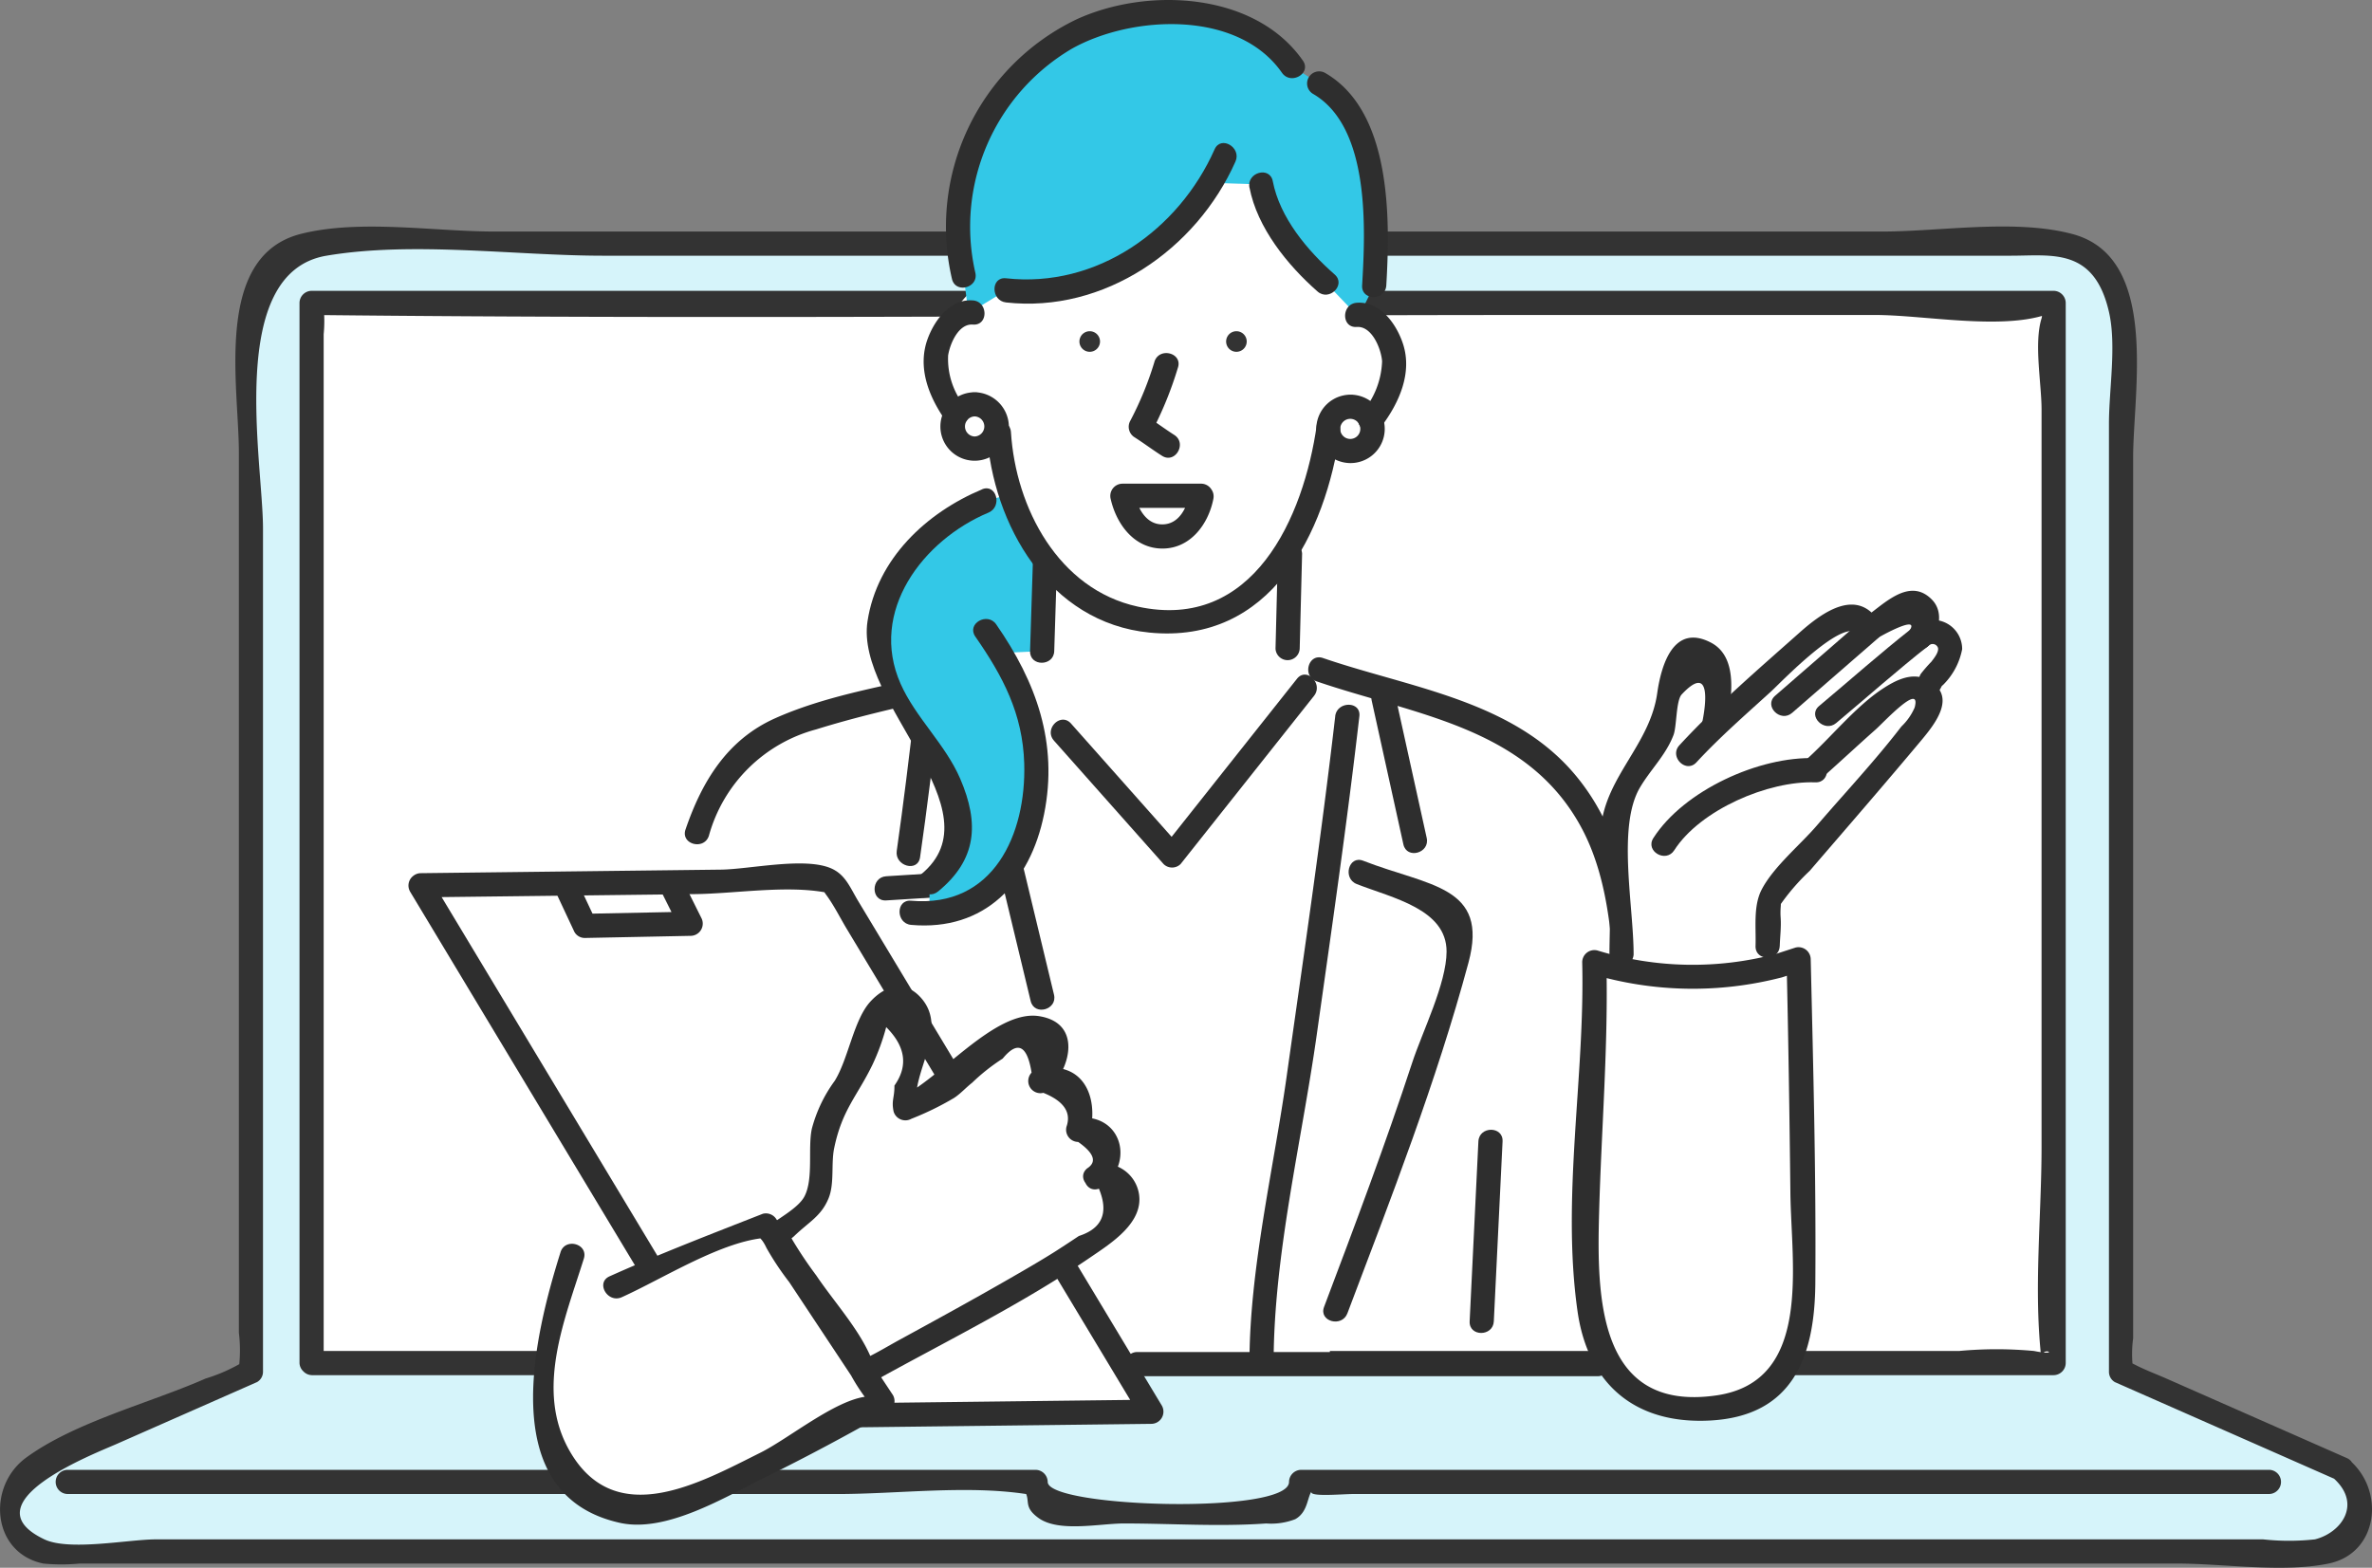 <svg xmlns="http://www.w3.org/2000/svg" xmlns:xlink="http://www.w3.org/1999/xlink" width="166.822" height="110.286" viewBox="0 0 166.822 110.286"><rect x="0" y="0" width="166.822" height="110.286" fill="#808080" stroke="none"/><defs><clipPath id="a"><rect width="166.822" height="110.286" transform="translate(0 0)" fill="none"/></clipPath></defs><g clip-path="url(#a)"><path d="M164.618,103.3,149.172,96.5V21.784a4.719,4.719,0,0,0-4.79-4.646H22.436a4.719,4.719,0,0,0-4.79,4.646V96.5L2.2,103.3a2.1,2.1,0,0,0-1.254,1.923v1.816a2.1,2.1,0,0,0,2.1,2.1H163.771a2.1,2.1,0,0,0,2.1-2.1v-1.816a2.1,2.1,0,0,0-1.254-1.923" fill="#d6f4fa"/><path d="M165.048,102.567l-12.691-5.593c-.724-.319-1.485-.6-2.186-.963-.974-.512-.11.436-.148.328a8.182,8.182,0,0,1,0-2.194V32.185c0-4.662,1.866-14.072-4.253-15.717-4.034-1.084-9.28-.181-13.375-.181H34.736c-4.185,0-9.444-.88-13.573.166C14.993,18.016,16.8,27.14,16.8,31.829V93.755a10.114,10.114,0,0,1,0,2.465c-.207.722.679-.748.257-.388a11.857,11.857,0,0,1-2.593,1.142c-3.911,1.724-9.172,3.044-12.623,5.564-2.786,2.034-2.42,6.708,1.211,7.453a13.5,13.5,0,0,0,2.535,0H153.126c3.3,0,7.381.663,10.636,0,3.5-.711,4.015-5.119,1.457-7.291-.83-.7-2.037.493-1.2,1.2,2.172,1.843.668,3.92-1.211,4.388a16.752,16.752,0,0,1-3.644,0H10.967c-1.9,0-6.084.837-7.845,0-5.416-2.573,3.51-6.019,5.034-6.691l9.92-4.372a.835.835,0,0,0,.421-.734V37.177c0-4.7-2.617-17.993,4.461-19.189,6.108-1.033,13.3,0,19.478,0h98.986c2.9,0,5.857-.584,6.9,3.951.541,2.35,0,5.478,0,7.87V96.494a.835.835,0,0,0,.421.734l15.446,6.808c.993.437,1.859-1.028.859-1.469" fill="#333"/><rect width="122.518" height="74.579" transform="translate(21.914 21.307)" fill="#fff"/><path d="M21.914,96.737H144.432a.862.862,0,0,0,.85-.85V21.308a.862.862,0,0,0-.85-.85H21.914a.862.862,0,0,0-.85.85V95.887a.851.851,0,0,0,1.7,0V23.509a9.557,9.557,0,0,0,0-1.845c-.171-.79-.863.492-.679.494,29.086.317,58.193,0,87.281,0H131.88c3.381,0,8.7,1.045,11.955,0,.445-.142.933.349.166-.416-.826-.825-.246.095-.419.653-.546,1.754,0,4.593,0,6.415V80.69c0,4.87-.575,10.134,0,14.978-.138-1.161,1.565-.206-.528-.632a28.458,28.458,0,0,0-5.27,0H21.914a.851.851,0,0,0,0,1.7" fill="#333"/><path d="M4.725,105.1H58.867c4.244,0,9.093-.637,13.3,0,1.156.175.015-.06-.184-.3.588.709-.113,1.144,1.059,1.987,1.423,1.026,4.31.383,6.011.383,3.306,0,6.7.237,10,0a4.69,4.69,0,0,0,2.039-.3c.981-.546.817-1.736,1.262-2.073-.756.573,1.956.3,2.887.3h64.372a.851.851,0,0,0,0-1.7H91.506a.863.863,0,0,0-.85.851c0,2.327-16.971,1.807-16.971,0a.863.863,0,0,0-.85-.851H4.725a.851.851,0,0,0,0,1.7" fill="#333"/><path d="M91.107,38.993,73.682,38.1l-.3,7.3L68.618,46.44l1.042,49.6H93.49l1.936-48.106L91.107,46.5Z" fill="#fff"/><path d="M92.594,47.93c6.852,2.349,14.727,3.182,18.57,10.189,2.183,3.978,2.265,8.947,2.512,13.367.457,8.183.155,16.362.187,24.549a.851.851,0,0,0,1.7,0c-.04-10.018.517-20.1-.632-30.078-.481-4.182-1.309-7.988-4.056-11.337-4.383-5.347-11.659-6.215-17.83-8.33-1.037-.356-1.483,1.287-.452,1.64" fill="#2e2e2e"/><path d="M103.975,80.294l-.615,12.655c-.053,1.094,1.648,1.091,1.7,0l.615-12.655c.053-1.094-1.648-1.091-1.7,0" fill="#2e2e2e"/><path d="M65.264,47.556c-3.561.79-7.412,1.479-10.756,2.975-3.367,1.507-5.143,4.445-6.295,7.821-.354,1.038,1.288,1.484,1.64.452A10.686,10.686,0,0,1,57.4,51.31c2.729-.851,5.528-1.5,8.318-2.114,1.068-.237.616-1.877-.452-1.64" fill="#2e2e2e"/><path d="M67.2,48.453q2.643,10.985,5.287,21.968c.256,1.063,1.9.613,1.64-.452Q71.486,58.984,68.842,48c-.256-1.064-1.9-.613-1.64.452" fill="#2e2e2e"/><path d="M93.906,50.387c-.976,8.453-2.224,16.872-3.411,25.3-.921,6.544-2.621,13.594-2.621,20.2a.851.851,0,0,0,1.7,0c0-7.581,1.97-15.571,3.03-23.079,1.055-7.466,2.137-14.93,3-22.42.125-1.085-1.576-1.076-1.7,0" fill="#2e2e2e"/><path d="M96.468,49.272Q97.579,54.337,98.7,59.4c.236,1.068,1.876.616,1.64-.453q-1.118-5.062-2.234-10.127c-.235-1.069-1.875-.616-1.64.452" fill="#2e2e2e"/><path d="M95.414,62.189c2.536.99,6.331,1.765,6.323,4.752-.007,2.253-1.706,5.64-2.416,7.808-1.9,5.79-4.049,11.491-6.2,17.188-.388,1.024,1.255,1.467,1.64.452,3.071-8.116,6.258-16.284,8.517-24.674,1.458-5.418-2.787-5.361-7.407-7.166-1.021-.4-1.463,1.245-.453,1.64" fill="#2e2e2e"/><path d="M64.342,49.866c-.4,3.333-.8,6.667-1.274,9.989-.154,1.071,1.485,1.533,1.64.452.5-3.473.922-6.957,1.335-10.441.128-1.085-1.574-1.075-1.7,0" fill="#2e2e2e"/><path d="M74.123,52.1q3.855,4.341,7.709,8.681a.852.852,0,0,0,1.2,0l9.382-11.829c.673-.849-.523-2.061-1.2-1.2l-9.381,11.83h1.2L75.326,50.9c-.729-.82-1.928.387-1.2,1.2" fill="#2e2e2e"/><path d="M67.478,61.319l-5.15.322c-1.088.067-1.095,1.769,0,1.7l5.15-.321c1.087-.068,1.1-1.769,0-1.7" fill="#2e2e2e"/><path d="M69.3,35.243c-4.575,1.541-7.59,6.284-7.541,9.763a7.211,7.211,0,0,0,1.47,4.532c.263.393.56.816.893,1.3A33.635,33.635,0,0,1,66.8,55.211c1.175,2.447,1.333,5.181-1.418,6.9l-.021,2.216a6.249,6.249,0,0,0,4.429-1.669c2.471-2.279,3.372-6.482,3.031-10.015a13.643,13.643,0,0,0-.2-1.385,12.393,12.393,0,0,0-2.2-5.327l2.877-.13.194-6.154.086-.067a15.263,15.263,0,0,1-2.487-4.831Z" fill="#33c8e7"/><path d="M69.071,34.423c-3.92,1.64-7.389,4.88-8.059,9.279-.882,5.793,9.255,13.3,3.767,17.806-.847.695.363,1.892,1.2,1.2,2.713-2.227,2.915-4.763,1.551-7.93-1.046-2.427-3.136-4.293-4.193-6.68-2.254-5.09,1.582-10.113,6.184-12.038.995-.416.558-2.063-.452-1.64" fill="#2e2e2e"/><path d="M68.593,44.78c1.94,2.791,3.34,5.43,3.441,8.939.143,4.961-2.157,10.156-7.954,9.643-1.09-.1-1.083,1.605,0,1.7,5.154.456,8.371-2.926,9.352-7.8,1.006-5-.562-9.3-3.37-13.341-.621-.893-2.1-.044-1.469.858" fill="#2e2e2e"/><path d="M96.677,22.217c-.647-.764-.984-1.707-1.938-1.4.989-2.64.1-5.226-1.147-7.753a10.481,10.481,0,0,0-6.27-5.319l-.077,2.43a14.569,14.569,0,0,1-9.862,7.806c-3.437.754-7.593.48-9.765,3.247-1.024,1.3-1.727,4.324-1.085,5.851s1.62,2.578,3.276,2.532c.17,4.608,2.464,9.966,6.4,12.361a10.517,10.517,0,0,0,11.616-.744c3.188-2.555,4.713-8.34,5.737-12.294.028,1.1,1.677.927,2.752.677s.944-1.308,1.192-2.383.6-1.2.346-2.279a6.4,6.4,0,0,0-1.18-2.732" fill="#fff"/><path d="M92.757,5.858,90.895,4.69C88.932,1.135,81.778.124,77.94,1.385A14.424,14.424,0,0,0,69.863,7.5c-2.076,3.391-3.317,7.97-2.091,11.9l.33,2.575c.039,0,.079,0,.118,0l2.533-1.541c5.569.852,11.576-2.73,14.455-7.569l3.488.109c.36,2.321,2.78,5.415,4.569,6.938l2.153,2.248a1.278,1.278,0,0,1,.2-.015l1.028-2.063c.542-7.582-1.184-12.863-3.892-14.217" fill="#33c8e7"/><path d="M94.982,28.614a1.556,1.556,0,0,0-1.555,1.5c0,.019,0,.038,0,.058a1.557,1.557,0,1,0,1.556-1.558" fill="#fff"/><path d="M68.547,28.444A1.563,1.563,0,1,0,70.1,30a1.553,1.553,0,0,0-1.557-1.558" fill="#fff"/><path d="M69.4,30.4c.411,6.545,4.383,13.407,11.443,14.1,8.512.836,12.383-6.951,13.408-14.159.152-1.071-1.487-1.534-1.641-.453-.923,6.5-4.465,14.559-12.593,12.784C74.439,41.454,71.433,35.728,71.1,30.4c-.068-1.087-1.77-1.1-1.7,0" fill="#2e2e2e"/><path d="M81.2,25.424A23.32,23.32,0,0,1,79.493,29.6a.868.868,0,0,0,.305,1.164c.654.418,1.273.887,1.927,1.3.926.59,1.78-.881.859-1.469-.655-.418-1.273-.886-1.927-1.3l.305,1.164a25.729,25.729,0,0,0,1.877-4.585c.358-1.037-1.284-1.482-1.64-.452" fill="#2e2e2e"/><path d="M91.408,45.63l.168-6.684a.851.851,0,0,0-1.7,0q-.085,3.342-.169,6.684a.851.851,0,0,0,1.7,0" fill="#2e2e2e"/><path d="M72.638,39.646q-.1,3.076-.194,6.154c-.034,1.1,1.667,1.094,1.7,0q.1-3.076.194-6.154c.034-1.1-1.667-1.094-1.7,0" fill="#2e2e2e"/><path d="M91.63,4.262C88.25-.579,80.663-.925,75.689,1.373a16.179,16.179,0,0,0-8.737,18.252c.255,1.063,1.9.613,1.64-.453a14.531,14.531,0,0,1,6.8-15.75C79.589,1.071,87.052.666,90.161,5.12c.622.891,2.1.042,1.469-.858" fill="#2e2e2e"/><path d="M68.424,21.135c-1.58-.127-2.68,1.352-3.175,2.681-.754,2.03.073,4.089,1.255,5.773.624.889,2.1.04,1.469-.859A5.315,5.315,0,0,1,66.682,25c.132-.825.733-2.249,1.742-2.168,1.091.087,1.085-1.614,0-1.7" fill="#2e2e2e"/><path d="M95.419,23c1.074-.079,1.714,1.538,1.783,2.409a5.844,5.844,0,0,1-1.516,3.727c-.66.873.816,1.722,1.468.858,1.234-1.633,2.195-3.753,1.516-5.812-.462-1.4-1.6-3-3.251-2.883-1.085.08-1.094,1.781,0,1.7" fill="#2e2e2e"/><path d="M92.328,6.593c4.062,2.336,3.7,9.572,3.47,13.483-.064,1.093,1.637,1.09,1.7,0,.272-4.611.4-12.243-4.313-14.952a.851.851,0,0,0-.858,1.469" fill="#2e2e2e"/><path d="M87.876,13.193c.543,2.829,2.673,5.458,4.788,7.314.82.719,2.027-.479,1.2-1.2-1.916-1.681-3.858-4-4.351-6.563-.206-1.074-1.846-.619-1.64.452" fill="#2e2e2e"/><path d="M85.422,10.506c-2.531,5.7-8.3,9.779-14.668,9.07-1.087-.12-1.078,1.581,0,1.7,6.9.768,13.388-3.721,16.137-9.913.44-.991-1.025-1.857-1.469-.858" fill="#2e2e2e"/><path d="M68.547,27.594A2.408,2.408,0,1,0,70.954,30a2.447,2.447,0,0,0-2.407-2.408c-1.095-.059-1.09,1.642,0,1.7a.707.707,0,0,1,0,1.413.707.707,0,0,1,0-1.413c1.087-.063,1.1-1.764,0-1.7" fill="#2e2e2e"/><path d="M94.982,27.764a2.406,2.406,0,0,0-.17,4.806,2.406,2.406,0,1,0,.17-4.806c-1.094-.06-1.09,1.641,0,1.7a.707.707,0,1,1-.108,1.408.707.707,0,0,1,.108-1.408c1.089-.058,1.1-1.759,0-1.7" fill="#2e2e2e"/><path d="M84.515,34.025H78.934a.861.861,0,0,0-.82,1.076c.407,1.785,1.668,3.5,3.666,3.488,1.954-.016,3.207-1.722,3.555-3.488.211-1.069-1.428-1.526-1.64-.452-.2,1-.724,2.212-1.915,2.239-1.224.029-1.8-1.23-2.026-2.239l-.82,1.077h5.581a.851.851,0,0,0,0-1.7" fill="#2e2e2e"/><path d="M76.64,23.3a.724.724,0,1,0,.724.724.724.724,0,0,0-.724-.724" fill="#333"/><path d="M86.957,23.3a.724.724,0,1,0,.724.724.724.724,0,0,0-.724-.724" fill="#333"/><path d="M136.779,44.8a1.208,1.208,0,0,0-1.735.016l-.009.009-.064.054c.194-.277,1.05-1.6.226-2.188a1.561,1.561,0,0,0-1.531-.107c-.639.275-1.584,1.392-2.2,1.659a2.158,2.158,0,0,0-.6-.774c-1.179-.59-2.748.7-3.537,1.472-.871.851-4.161,3.785-6.459,5.943l-.286-.06c.415-2.016.52-4.143-.472-4.792a1.488,1.488,0,0,0-1.921.073,3.507,3.507,0,0,0-.735,2.521c-.341,2.83-.6,3.15-1.768,4.863a12.211,12.211,0,0,0-1.706,2.664,7.585,7.585,0,0,0,.061,5.995v5.887a13.323,13.323,0,0,0,6.931.687,14.52,14.52,0,0,0,3.345-.687V66.546l.1-3.275s8.311-9.623,10.98-12.846c.339-.408.7-1.26.083-1.686a1.5,1.5,0,0,0-.222-.131l.064-.119c.735-.612.111-.292.742-.926.565-.566,1.658-1.95.709-2.763" fill="#fff"/><path d="M125.116,67.928a22.08,22.08,0,0,1-4.142.794,21.7,21.7,0,0,1-8.848-1.038l.007.305c-.151,4.492-.3,11.07-.457,15.564a69.124,69.124,0,0,0-.044,6.913c.244,3.689.893,8.638,8.042,8.638a11.211,11.211,0,0,0,2.358-.225c3.73-.8,4.791-3.693,4.791-7.966,0-3.723-.149-16.234-.326-23.433q-.691.247-1.381.448" fill="#fff"/><path d="M124.89,67.108a22.779,22.779,0,0,1-12.538-.244.857.857,0,0,0-1.076.82c.2,8.082-1.467,16.5-.332,24.535.725,5.138,4.039,8,9.356,7.707,5.793-.322,7.334-4.476,7.372-9.672.056-7.587-.147-15.19-.325-22.774a.858.858,0,0,0-1.076-.82l-1.381.448c-1.037.337-.593,1.979.452,1.64l1.381-.448-1.077-.82c.129,5.481.21,10.963.272,16.445.057,5.1,1.557,13.243-5.178,14.232-8.413,1.235-8.433-7.006-8.275-12.849s.654-11.772.511-17.624l-1.076.82a24.882,24.882,0,0,0,13.442.244.851.851,0,0,0-.452-1.64" fill="#2e2e2e"/><path d="M125.17,66.546c.021-.651.108-1.338.063-1.986-.055-.792.108-1.2-.077-.84a15.332,15.332,0,0,1,2.123-2.462c2.625-3.05,5.264-6.091,7.846-9.179,1.035-1.239,2.529-3.158.453-4.255-1.094-.578-2.251.026-3.162.621-1.933,1.265-3.7,3.5-5.458,5.059-.822.727.384,1.926,1.2,1.2,1.266-1.119,2.5-2.276,3.764-3.394.538-.476,3.227-3.385,2.735-1.538a4.065,4.065,0,0,1-.936,1.338c-1.849,2.408-3.962,4.655-5.939,6.957-1.176,1.368-3.042,2.9-3.879,4.5-.607,1.163-.394,2.65-.436,3.972-.035,1.1,1.666,1.094,1.7,0" fill="#2e2e2e"/><path d="M127.672,53.334c-3.933-.147-9.242,2.266-11.392,5.62-.592.925.879,1.779,1.469.859,1.822-2.843,6.609-4.9,9.923-4.778,1.1.041,1.093-1.66,0-1.7" fill="#2e2e2e"/><path d="M135.668,45.361c.673-.9,1.087-2.278.2-3.184-1.643-1.673-3.521.484-4.826,1.332l1.163.305c-1.526-2.509-3.954-.815-5.622.668-2.869,2.55-5.866,5.119-8.469,7.942-.742.8.458,2.009,1.2,1.2,1.631-1.767,3.466-3.361,5.241-4.98.661-.6,5.279-5.453,6.18-3.973a.861.861,0,0,0,1.163.305c.422-.274,3.358-1.883,2.3-.475-.657.875.819,1.724,1.469.858" fill="#2e2e2e"/><path d="M135.93,49.091a2.419,2.419,0,0,0,.622-.807c.1-.191-.321.282.12-.119a4.8,4.8,0,0,0,1.326-2.5,2.05,2.05,0,0,0-1.418-1.957,2.116,2.116,0,0,0-2.137.506c-.827.72.38,1.919,1.2,1.2a.4.4,0,0,1,.656.163c.072.305-.31.769-.473.979a10.164,10.164,0,0,0-.742.855c-.067.11-.1.235-.159.346-.029.118,0,.07.1-.143a3.326,3.326,0,0,1-.3.27c-.829.718.378,1.916,1.2,1.2" fill="#2e2e2e"/><path d="M121.371,51.21c.37-1.8,1-4.931-1.033-6-2.652-1.39-3.51,1.6-3.787,3.558-.51,3.6-3.589,5.828-3.959,9.439-.185,1.8.491,3.469.6,5.234.075,1.222,0,2.474,0,3.7a.851.851,0,0,0,1.7,0c0-3.427-1.167-9.006.445-11.741.75-1.273,1.828-2.286,2.363-3.7.23-.611.17-2.419.575-2.851,2.137-2.276,1.67.86,1.455,1.906-.22,1.068,1.419,1.525,1.64.452" fill="#2e2e2e"/><path d="M134.464,44.2c-2.227,1.75-4.353,3.645-6.525,5.463-.84.7.369,1.9,1.2,1.2,2.172-1.819,4.3-3.714,6.525-5.463.86-.676-.351-1.872-1.2-1.2" fill="#2e2e2e"/><path d="M130.906,43.672c-2.016,1.762-4.045,3.51-6.062,5.271-.826.721.381,1.92,1.2,1.2,2.017-1.761,4.045-3.509,6.062-5.27.825-.722-.382-1.921-1.2-1.2" fill="#2e2e2e"/><path d="M29.563,62.272,52.051,99.654l28.928-.342L58.491,61.93Z" fill="#fff"/><path d="M28.828,62.7Q39.5,80.444,50.177,98.188c.591.982.9,1.877,1.919,2.316,1.874.811,5.721-.068,7.749-.092l21.134-.25a.858.858,0,0,0,.735-1.279Q71.039,81.139,60.365,63.4c-.591-.982-.905-1.878-1.919-2.317-1.874-.81-5.722.068-7.749.092l-21.135.25a.851.851,0,0,0,0,1.7l19.31-.228c2.856-.034,6.408-.639,9.233-.11.668.125-.8-.927.019.186.545.743.97,1.613,1.445,2.4L80.245,99.741q.367-.64.734-1.28l-19.31.229c-2.855.034-6.408.639-9.233.109-.668-.125.8.927-.018-.185-.545-.744-.97-1.613-1.445-2.4L30.3,61.843a.851.851,0,0,0-1.469.858" fill="#2e2e2e"/><path d="M39.214,63.029,40.4,65.561a.836.836,0,0,0,.735.421l7.446-.149a.861.861,0,0,0,.735-1.279L47.98,61.873c-.489-.979-1.957-.119-1.468.858l1.34,2.681q.367-.641.734-1.28l-7.446.149.734.421-1.191-2.531c-.466-.99-1.933-.128-1.469.858" fill="#2e2e2e"/><path d="M77.064,82.8a2.063,2.063,0,0,0,.734-2.639c-.539-.962-1.964-.675-1.964-.675a6.234,6.234,0,0,0,.246-1.842c-.118-.486-.627-1.543-1.29-1.658-.492-.083-1.239-.234-1.631.076.833-.646,1.631-1.671,1.092-2.776a1.411,1.411,0,0,0-1.284-.967,4.14,4.14,0,0,0-1.8.66,31.462,31.462,0,0,0-4.494,3.526,28.442,28.442,0,0,1-3,1.465,1.885,1.885,0,0,1,.057-1.376,7.316,7.316,0,0,0,.81-4.413,2.961,2.961,0,0,0-.365-1.409,1.465,1.465,0,0,0-1.391-.539c-.767.132-1.065,1.048-1.273,1.8a12.624,12.624,0,0,1-2.5,5.013,5.535,5.535,0,0,0-1.192,3.723c-.062,1.168-.436,3.829-.436,3.829L54.53,86.957l6.4,9.531c.128-.082,11.147-5.989,14.317-8.107.721-.482,1.412-.934,2.056-1.342.762-.482,2.264-2.1,1.964-2.946-.7-1.994-2.131-1.328-2.207-1.291" fill="#fff"/><path d="M77.665,83.4c2.13-1.81,1.119-5.06-1.832-4.766l.82,1.077c.663-2.734-.62-5.209-3.72-4.47q.413.711.827,1.421c1.561-1.537,2.339-4.7-.68-5.179-3.129-.5-7.07,4.542-9.839,5.751l1.249.509c-.475-2.25,2.366-5.375.2-7.64-1.156-1.208-2.5-.715-3.487.367-1.167,1.288-1.53,3.994-2.495,5.559A10.011,10.011,0,0,0,57.1,79.389c-.3,1.349.133,3.532-.528,4.783-.439.83-1.914,1.582-2.643,2.184a.851.851,0,0,0-.132,1.03q3.2,4.767,6.4,9.532a.869.869,0,0,0,1.163.305c5.151-2.859,10.5-5.475,15.374-8.806,1.407-.962,3.7-2.4,3.369-4.436a2.531,2.531,0,0,0-3.268-2c-1.031.349-.589,1.993.452,1.64q1.05,2.532-1.411,3.326-.805.539-1.62,1.063c-1.058.67-2.144,1.295-3.229,1.92-2.558,1.472-5.146,2.892-7.736,4.305-.8.435-1.588.919-2.409,1.309-.178.085.869,1.075.309-.192-.867-1.961-2.582-3.843-3.778-5.623a28.877,28.877,0,0,1-1.678-2.5c-.647-1.231-.829.637.133-.287,1.048-1.007,1.881-1.383,2.4-2.634.434-1.041.171-2.447.4-3.543.561-2.711,1.611-3.637,2.689-5.859a15.584,15.584,0,0,0,.969-2.652q2.046,2.04.579,4.112c.011.861-.224,1.037-.057,1.828a.863.863,0,0,0,1.249.508,20.594,20.594,0,0,0,3-1.465c.461-.3.839-.733,1.271-1.069a13.862,13.862,0,0,1,2.15-1.7q1.569-1.913,2.033.988a.857.857,0,0,0,.828,1.421q2.152.868,1.628,2.378a.858.858,0,0,0,.82,1.076q1.688,1.187.629,1.862c-.835.71.373,1.908,1.2,1.2" fill="#2e2e2e"/><path d="M40.24,88.32,39.054,92.1a16.406,16.406,0,0,0-.9,7.2c.435,2.994,3.269,7.231,6.663,7.1a8.961,8.961,0,0,0,2.508-.566c4.972-1.684,14.739-7.269,14.739-7.269L53.873,86.205l-7.6,2.979L43.3,90.524" fill="#fff"/><path d="M39.42,88.094c-1.795,5.726-4.7,17.065,4.177,19.032,3.262.723,7.376-1.806,10.189-3.189,2.95-1.45,5.852-3.009,8.708-4.636a.858.858,0,0,0,.305-1.163L54.608,85.776a.867.867,0,0,0-.961-.391c-3.619,1.42-7.232,2.81-10.777,4.4-1,.448-.133,1.915.858,1.469,2.915-1.312,7.12-4.01,10.244-4.184-1.071.06-.618-.477-.07.71a19.787,19.787,0,0,0,1.6,2.407l4.352,6.568a13.136,13.136,0,0,0,1.225,1.849c.249.259.951-.5-.185-.355-2.208.275-5.45,2.964-7.417,3.943-4.218,2.1-10.195,5.5-13.416-.126-2.451-4.28-.339-9.241,1-13.525.328-1.047-1.313-1.495-1.64-.452" fill="#2e2e2e"/><path d="M79.937,96.811H112.4a.851.851,0,0,0,0-1.7H79.937a.851.851,0,0,0,0,1.7" fill="#2e2e2e"/></g></svg>